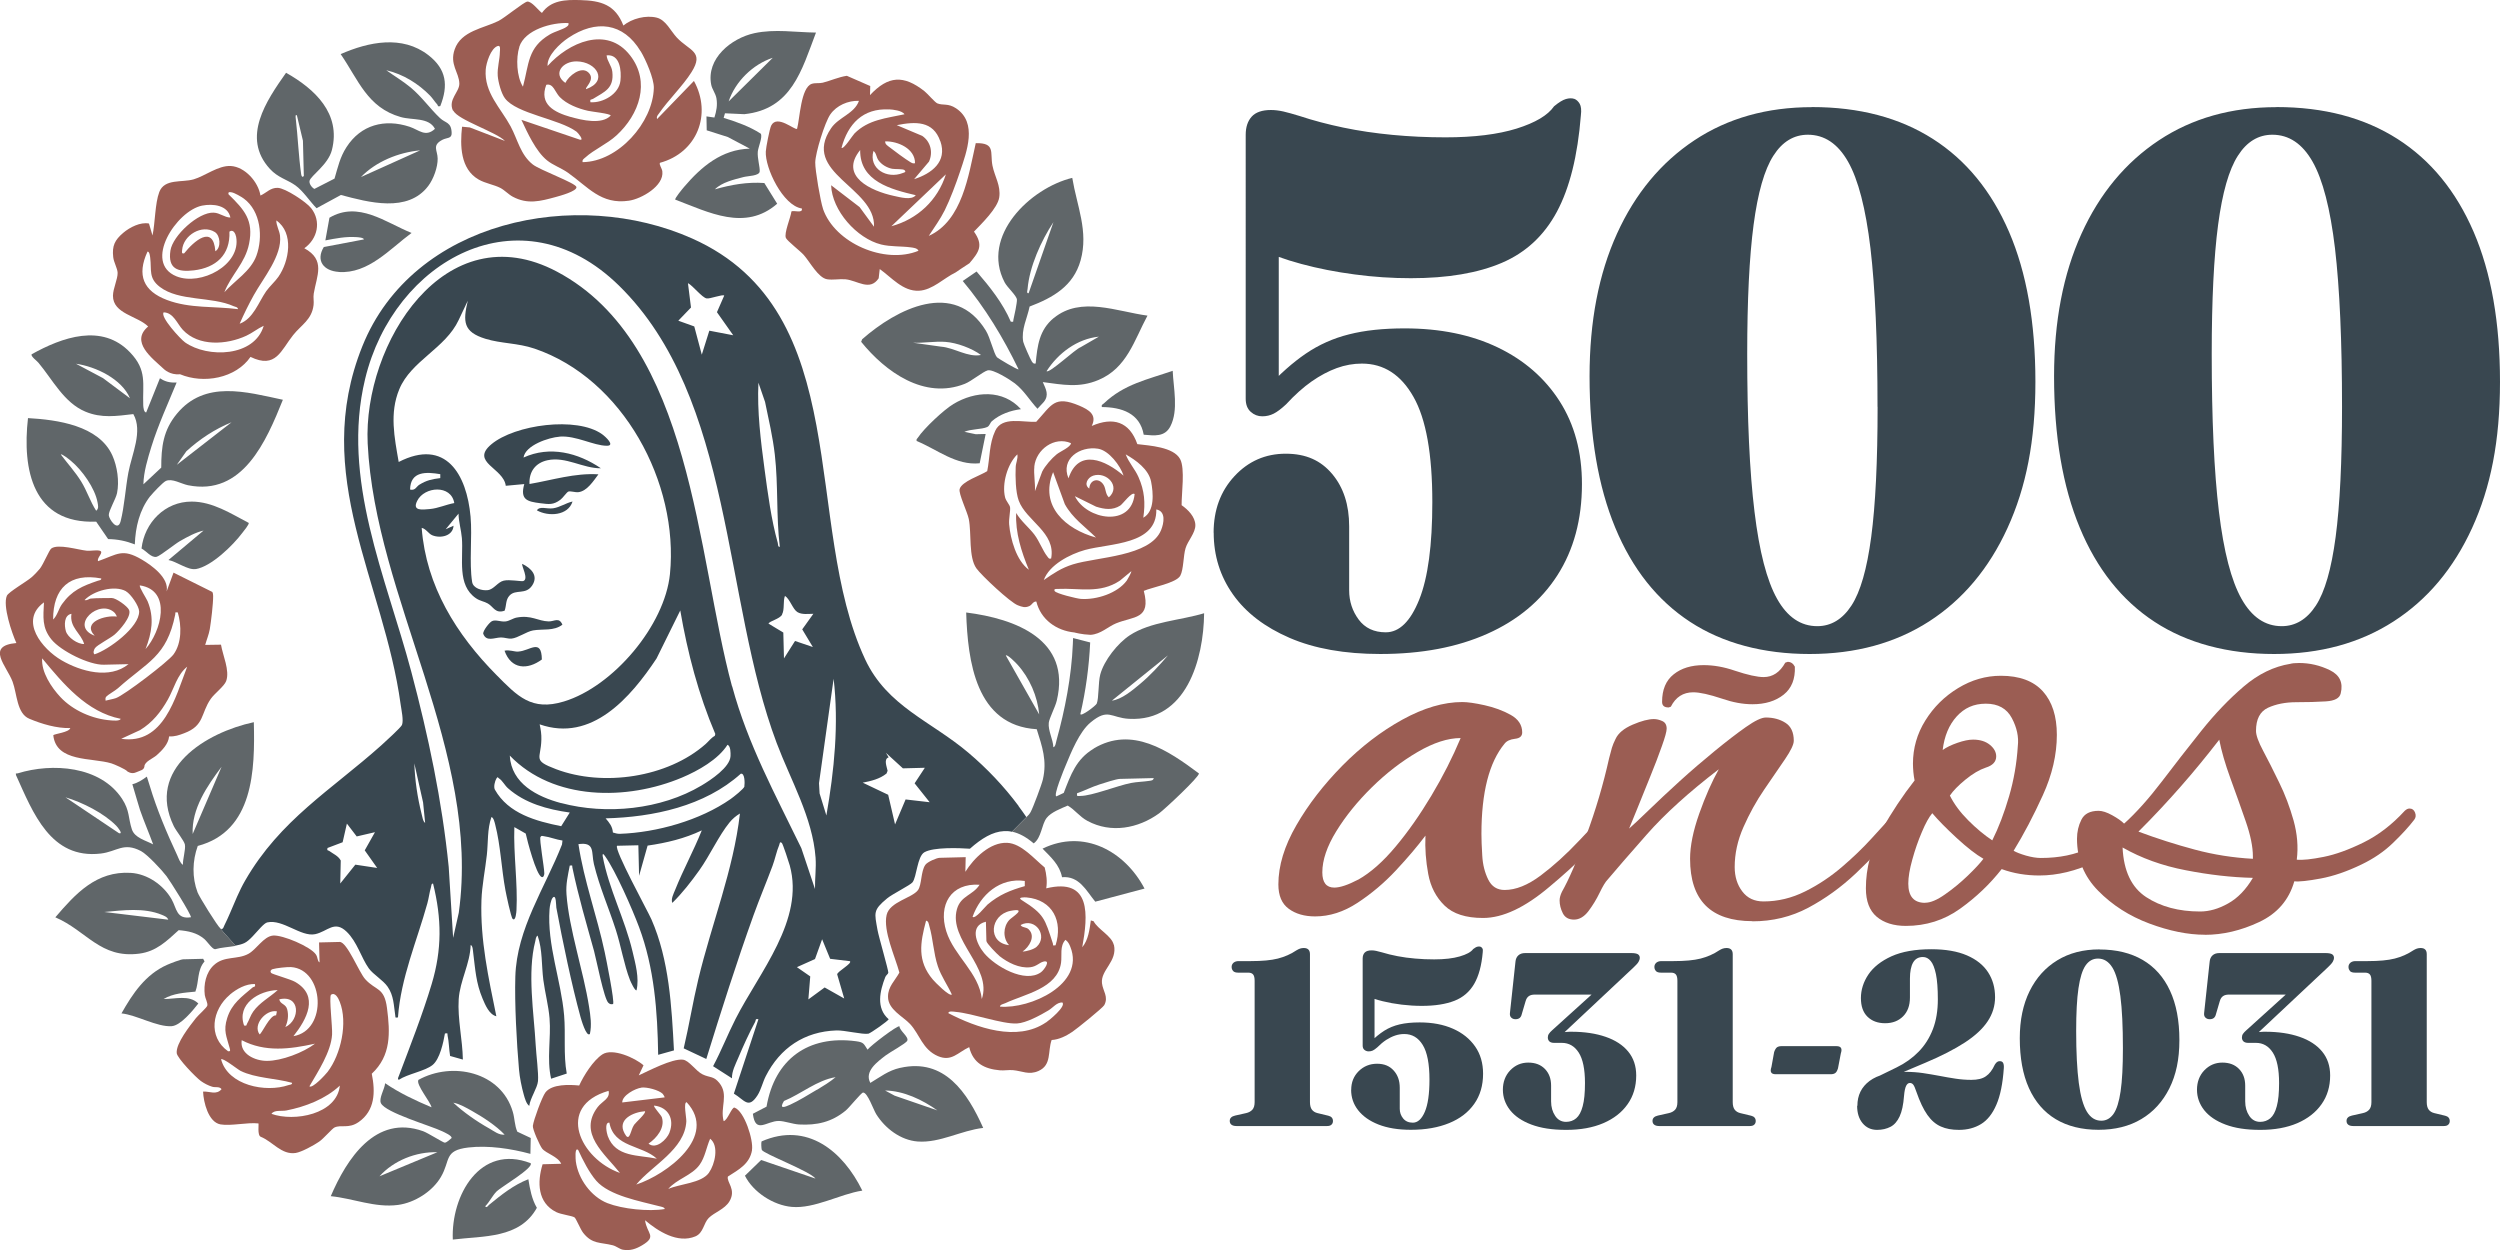 <?xml version="1.0" encoding="UTF-8"?>
<svg id="Layer_1" data-name="Layer 1" xmlns="http://www.w3.org/2000/svg" xmlns:xlink="http://www.w3.org/1999/xlink" viewBox="0 0 305.43 152.72">
  <defs>
    <style>
      .cls-1 {
        fill: none;
      }

      .cls-2 {
        fill: #394750;
      }

      .cls-3 {
        fill: #9b5d53;
      }

      .cls-4 {
        fill: #606669;
      }

      .cls-5 {
        clip-path: url(#clippath);
      }
    </style>
    <clipPath id="clippath">
      <rect class="cls-1" x="0" width="305.43" height="152.72"/>
    </clipPath>
  </defs>
  <g class="cls-5">
    <path class="cls-2" d="M148.27,65.08c0-2.77.85-5.08,2.55-6.91,1.7-1.83,3.79-2.74,6.26-2.74s4.28.82,5.67,2.47c1.39,1.65,2.08,3.78,2.08,6.4v7.82c0,1.34.39,2.53,1.16,3.57.77,1.04,1.88,1.56,3.31,1.56,1.66,0,3.02-1.33,4.09-4,1.07-2.67,1.6-6.64,1.6-11.91,0-5.85-.76-10.14-2.3-12.85-1.53-2.71-3.63-4.07-6.3-4.07-1.04,0-2.06.18-3.08.55-1.01.37-2.03.91-3.05,1.62-1.03.72-2.07,1.65-3.14,2.81-.59.55-1.1.93-1.52,1.14-.42.21-.88.32-1.39.32-.53,0-1-.18-1.41-.55-.41-.37-.61-.9-.61-1.6V16.46c0-.94.25-1.68.74-2.22.49-.53,1.27-.8,2.34-.8.48,0,.98.06,1.52.18.53.12,1.19.31,1.98.55,1.66.55,3.44,1.02,5.35,1.42,1.91.4,3.91.69,6,.89,2.09.2,4.25.3,6.47.3,3.51,0,6.41-.36,8.7-1.07,2.29-.72,3.81-1.62,4.57-2.72.59-.49,1.07-.78,1.45-.89.38-.11.72-.12,1.03-.02.25.09.47.29.65.59.18.31.23.78.15,1.42-.39,4.94-1.37,8.87-2.93,11.78-1.56,2.91-3.8,4.99-6.72,6.24-2.92,1.25-6.63,1.88-11.12,1.88-2.28,0-4.57-.15-6.87-.46-2.3-.3-4.47-.73-6.51-1.28-2.04-.55-3.8-1.19-5.29-1.92l2.53-3.2v20.94l-1.56-.55c1.66-1.8,3.28-3.24,4.87-4.32,1.59-1.08,3.34-1.87,5.27-2.35,1.92-.49,4.19-.73,6.8-.73,4.35,0,8.15.78,11.38,2.33,3.23,1.55,5.75,3.75,7.56,6.58,1.81,2.84,2.72,6.2,2.72,10.11,0,4.33-1.01,8.05-3.01,11.16s-4.86,5.49-8.55,7.13c-3.69,1.65-8.05,2.47-13.08,2.47-4.35,0-8.05-.66-11.08-1.97-3.03-1.31-5.34-3.08-6.91-5.3-1.57-2.22-2.36-4.74-2.36-7.55"/>
    <path class="cls-2" d="M229.38,49.71c0-8.05-.29-14.5-.86-19.37-.58-4.86-1.49-8.39-2.74-10.59-1.25-2.2-2.89-3.29-4.91-3.29-1.71,0-3.12.85-4.21,2.56-1.1,1.71-1.9,4.52-2.42,8.44-.52,3.92-.78,9.19-.78,15.8,0,7.96.29,14.38.89,19.25.59,4.88,1.51,8.43,2.76,10.65,1.25,2.23,2.89,3.34,4.91,3.34,1.68,0,3.08-.84,4.17-2.51,1.1-1.68,1.9-4.47,2.42-8.39.52-3.92.78-9.21.78-15.89M221.37,13.08c5.79,0,10.71,1.3,14.77,3.89,4.06,2.59,7.16,6.38,9.31,11.36,2.15,4.99,3.22,11.09,3.22,18.32s-1.14,12.9-3.41,17.86c-2.27,4.96-5.47,8.76-9.58,11.41-4.12,2.65-8.98,3.98-14.6,3.98s-10.6-1.31-14.6-3.93c-4-2.62-7.05-6.46-9.14-11.5-2.09-5.04-3.14-11.21-3.14-18.5,0-6.71,1.12-12.51,3.35-17.42,2.23-4.91,5.39-8.71,9.46-11.41,4.07-2.7,8.86-4.05,14.37-4.05"/>
    <path class="cls-2" d="M286.13,49.71c0-8.05-.29-14.5-.86-19.37-.58-4.86-1.49-8.39-2.74-10.59-1.25-2.2-2.89-3.29-4.91-3.29-1.71,0-3.12.85-4.21,2.56-1.1,1.71-1.9,4.52-2.42,8.44-.52,3.92-.78,9.19-.78,15.8,0,7.96.29,14.38.88,19.25.59,4.88,1.51,8.43,2.76,10.65,1.25,2.23,2.89,3.34,4.91,3.34,1.68,0,3.08-.84,4.17-2.51,1.1-1.68,1.9-4.47,2.42-8.39.52-3.92.78-9.21.78-15.89M278.13,13.08c5.79,0,10.71,1.3,14.77,3.89,4.06,2.59,7.16,6.38,9.31,11.36,2.15,4.99,3.22,11.09,3.22,18.32s-1.14,12.9-3.41,17.86c-2.27,4.96-5.47,8.76-9.59,11.41-4.11,2.65-8.98,3.98-14.6,3.98s-10.6-1.31-14.6-3.93c-4-2.62-7.05-6.46-9.14-11.5-2.09-5.04-3.14-11.21-3.14-18.5,0-6.71,1.12-12.51,3.35-17.42,2.23-4.91,5.39-8.71,9.46-11.41,4.07-2.7,8.86-4.05,14.37-4.05"/>
    <path class="cls-2" d="M150.67,118.64c-.13-.13-.2-.3-.2-.51s.08-.37.23-.51c.16-.13.36-.2.63-.2h1.49c1.38,0,2.48-.1,3.3-.31.82-.21,1.58-.54,2.26-1,.16-.1.31-.17.45-.22.14-.04.29-.07.45-.07.5,0,.76.25.76.75v18.08c0,.4.08.71.24.92s.39.35.68.42l1.33.32c.37.09.56.31.56.65,0,.18-.06.33-.18.44-.12.12-.3.17-.54.17h-11.08c-.27,0-.47-.06-.61-.17-.14-.11-.2-.27-.2-.46,0-.33.22-.55.66-.65l1.34-.3c.32-.07.57-.21.76-.41.19-.21.28-.52.28-.93v-14.82c0-.37-.06-.63-.19-.78-.13-.15-.32-.22-.6-.22h-1.22c-.28,0-.49-.06-.62-.2"/>
    <path class="cls-2" d="M165.08,133.15c0-.92.3-1.67.91-2.28.61-.6,1.36-.91,2.24-.91s1.53.27,2.03.82c.5.54.75,1.25.75,2.11v2.58c0,.44.14.84.42,1.18.28.34.67.51,1.18.51.59,0,1.08-.44,1.46-1.32.38-.88.57-2.19.57-3.93,0-1.93-.27-3.35-.82-4.24-.55-.9-1.3-1.34-2.26-1.34-.37,0-.74.06-1.1.18s-.73.3-1.09.53c-.37.24-.74.55-1.12.93-.21.18-.39.31-.54.38-.15.07-.32.1-.5.1-.19,0-.36-.06-.51-.18-.15-.12-.22-.3-.22-.53v-10.64c0-.31.09-.56.26-.73.18-.18.45-.26.84-.26.17,0,.35.02.54.06.19.04.43.1.71.18.59.18,1.23.34,1.92.47.68.13,1.4.23,2.15.29.75.07,1.52.1,2.32.1,1.26,0,2.3-.12,3.12-.36.82-.24,1.37-.53,1.64-.9.21-.16.38-.26.52-.29.13-.03.26-.04.37,0,.09.03.17.1.23.2.07.1.08.26.05.47-.14,1.63-.49,2.92-1.05,3.88-.56.96-1.36,1.65-2.41,2.06-1.05.41-2.38.62-3.98.62-.82,0-1.63-.05-2.46-.15-.83-.1-1.6-.24-2.33-.42s-1.36-.39-1.89-.63l.9-1.06v6.91l-.56-.18c.59-.59,1.18-1.07,1.74-1.43.57-.36,1.2-.62,1.89-.78.69-.16,1.5-.24,2.44-.24,1.56,0,2.92.26,4.07.77,1.16.51,2.06,1.24,2.71,2.17.65.93.97,2.05.97,3.33,0,1.43-.36,2.66-1.08,3.68-.72,1.03-1.74,1.81-3.06,2.35-1.32.54-2.88.82-4.68.82-1.56,0-2.88-.22-3.97-.65-1.09-.43-1.91-1.02-2.48-1.75s-.85-1.56-.85-2.49"/>
    <path class="cls-2" d="M190.68,126.56l-.32-.35c.13-.04.29-.07.48-.09.19-.02.38-.04.59-.05.21-.02.39-.02.55-.02,1.6,0,2.99.21,4.18.62,1.19.41,2.11,1.01,2.76,1.8.65.79.98,1.76.98,2.92,0,1.35-.35,2.52-1.05,3.51-.7,1-1.69,1.77-2.97,2.32-1.28.55-2.79.82-4.53.82s-3.11-.22-4.26-.65c-1.15-.43-2.01-1.02-2.6-1.76-.58-.74-.88-1.57-.88-2.5s.3-1.75.9-2.37c.6-.62,1.33-.94,2.2-.94s1.53.26,2.04.78c.5.52.75,1.19.75,2.03v1.93c0,.69.17,1.28.5,1.77.33.49.77.73,1.33.73.48,0,.9-.15,1.24-.44.34-.29.61-.78.79-1.47.19-.69.28-1.63.28-2.83,0-1.7-.26-2.94-.77-3.73s-1.2-1.18-2.05-1.18h-.95c-.25,0-.44-.06-.57-.17-.13-.12-.2-.28-.2-.49,0-.16.04-.31.13-.44.08-.13.22-.28.41-.45l5.99-5.42.11,1.07h-8.21c-.32,0-.57.06-.75.19s-.31.32-.39.6l-.48,1.63c-.04.18-.12.32-.24.43-.12.1-.29.16-.51.16s-.38-.06-.52-.19c-.14-.13-.19-.31-.17-.54l.68-6.31c.03-.32.15-.58.35-.76.21-.19.48-.28.82-.28h13.01c.35,0,.61.05.77.14.16.1.24.25.24.46,0,.13-.05.28-.15.46-.1.18-.31.41-.62.7l-8.89,8.34Z"/>
    <path class="cls-2" d="M202.32,118.64c-.13-.13-.2-.3-.2-.51s.08-.37.23-.51c.16-.13.36-.2.63-.2h1.49c1.38,0,2.48-.1,3.3-.31.82-.21,1.58-.54,2.26-1,.16-.1.31-.17.45-.22.14-.04.29-.07.45-.07.5,0,.76.25.76.75v18.08c0,.4.08.71.24.92s.39.35.68.42l1.33.32c.37.09.56.31.56.65,0,.18-.06.33-.18.44-.12.12-.3.17-.54.17h-11.08c-.27,0-.47-.06-.61-.17-.14-.11-.2-.27-.2-.46,0-.33.22-.55.66-.65l1.34-.3c.32-.07.57-.21.76-.41.19-.21.28-.52.28-.93v-14.82c0-.37-.06-.63-.19-.78-.13-.15-.32-.22-.6-.22h-1.22c-.28,0-.49-.06-.62-.2"/>
    <path class="cls-2" d="M224.37,127.81c.55,0,.73.29.53.88l-.35,1.83c-.09.29-.2.49-.34.58-.14.1-.32.14-.55.14h-6.73c-.55,0-.72-.29-.51-.88l.33-1.83c.1-.29.22-.48.35-.58.14-.09.32-.14.54-.14h6.73Z"/>
    <path class="cls-2" d="M229.68,132.19l-.59-.5,2.62-1.28c1.05-.51,1.94-1.15,2.69-1.92.75-.76,1.33-1.68,1.74-2.74.41-1.06.61-2.28.61-3.66,0-1.3-.08-2.32-.23-3.07-.16-.75-.37-1.29-.64-1.61-.27-.33-.59-.49-.95-.49-.54,0-.94.22-1.2.67-.26.45-.39,1.11-.39,1.98v2.31c0,.97-.28,1.73-.84,2.29-.56.56-1.29.84-2.19.84s-1.62-.27-2.16-.8-.8-1.29-.8-2.28.31-1.98.92-2.88c.61-.9,1.55-1.64,2.82-2.22,1.27-.57,2.89-.86,4.86-.86,1.74,0,3.19.25,4.35.75s2.02,1.19,2.59,2.07c.57.88.85,1.89.85,3.04,0,1.06-.3,2.04-.9,2.94-.6.91-1.53,1.77-2.78,2.59-1.26.82-2.87,1.65-4.84,2.48l-5.54,2.34ZM226.92,135.1c0-1.29.5-2.3,1.49-3.04,1-.74,2.46-1.11,4.39-1.11.73,0,1.44.05,2.13.15.68.1,1.36.22,2.01.34.66.13,1.31.24,1.96.34.65.1,1.3.15,1.95.15.75,0,1.35-.14,1.77-.44.43-.29.79-.76,1.09-1.42.1-.17.21-.29.32-.35.11-.07.23-.09.35-.07.16.01.28.08.35.22.07.14.1.35.08.63-.13,1.88-.43,3.37-.91,4.47-.47,1.1-1.1,1.89-1.87,2.36-.77.47-1.67.71-2.7.71-.86,0-1.59-.13-2.21-.41-.62-.27-1.17-.74-1.65-1.42s-.92-1.61-1.34-2.82c-.15-.45-.28-.75-.39-.88-.11-.14-.25-.2-.41-.2-.18,0-.33.11-.45.34-.12.23-.21.64-.26,1.23-.08,1.08-.26,1.92-.54,2.52-.28.6-.65,1.03-1.12,1.27s-1.01.37-1.63.37c-.73,0-1.32-.27-1.77-.81-.45-.54-.67-1.25-.67-2.13"/>
    <path class="cls-2" d="M259.36,128.08c0-2.66-.1-4.78-.31-6.39-.21-1.6-.53-2.77-.98-3.49-.45-.72-1.03-1.09-1.76-1.09-.61,0-1.12.28-1.51.84-.39.56-.68,1.49-.87,2.79-.19,1.29-.28,3.03-.28,5.21,0,2.62.11,4.74.32,6.35.21,1.61.54,2.78.99,3.52.45.73,1.03,1.1,1.76,1.1.6,0,1.1-.28,1.49-.83.39-.55.68-1.48.87-2.77.19-1.29.28-3.04.28-5.24M256.49,116c2.07,0,3.83.43,5.29,1.28,1.45.85,2.57,2.1,3.33,3.75.77,1.65,1.15,3.66,1.15,6.04s-.41,4.26-1.22,5.89c-.82,1.63-1.96,2.89-3.43,3.76-1.47.88-3.22,1.31-5.23,1.31s-3.79-.43-5.23-1.3c-1.43-.86-2.52-2.13-3.27-3.79-.75-1.66-1.12-3.7-1.12-6.1,0-2.21.4-4.13,1.2-5.75.8-1.62,1.93-2.88,3.39-3.77,1.46-.89,3.17-1.33,5.15-1.33"/>
    <path class="cls-2" d="M275.47,126.56l-.32-.35c.13-.04.29-.07.47-.09.19-.02.38-.04.59-.05.21-.02.39-.02.55-.02,1.6,0,2.99.21,4.18.62,1.19.41,2.11,1.01,2.76,1.8.65.79.98,1.76.98,2.92,0,1.35-.35,2.52-1.05,3.51-.7,1-1.69,1.77-2.96,2.32-1.28.55-2.79.82-4.53.82s-3.11-.22-4.25-.65c-1.15-.43-2.01-1.02-2.6-1.76-.58-.74-.88-1.57-.88-2.5s.3-1.75.9-2.37c.6-.62,1.33-.94,2.2-.94s1.53.26,2.04.78c.5.52.75,1.19.75,2.03v1.93c0,.69.17,1.28.5,1.77.33.49.77.73,1.33.73.48,0,.89-.15,1.24-.44.34-.29.61-.78.79-1.47.19-.69.28-1.63.28-2.83,0-1.7-.26-2.94-.77-3.73s-1.2-1.18-2.05-1.18h-.95c-.25,0-.44-.06-.57-.17-.13-.12-.2-.28-.2-.49,0-.16.04-.31.13-.44.09-.13.22-.28.42-.45l5.99-5.42.11,1.07h-8.21c-.32,0-.57.06-.75.19s-.31.32-.39.6l-.48,1.63c-.04.18-.12.32-.24.43-.12.1-.29.16-.51.16s-.38-.06-.52-.19c-.14-.13-.19-.31-.17-.54l.68-6.31c.03-.32.15-.58.35-.76.21-.19.48-.28.82-.28h13.01c.35,0,.61.05.77.14.16.1.24.25.24.46,0,.13-.05.28-.15.46-.1.18-.31.41-.62.7l-8.89,8.34Z"/>
    <path class="cls-2" d="M287.12,118.64c-.13-.13-.2-.3-.2-.51s.08-.37.23-.51c.16-.13.36-.2.63-.2h1.49c1.38,0,2.48-.1,3.3-.31.82-.21,1.58-.54,2.26-1,.16-.1.31-.17.45-.22.14-.04.29-.07.45-.07.5,0,.75.25.75.75v18.08c0,.4.08.71.24.92.16.21.39.35.68.42l1.33.32c.37.09.56.31.56.65,0,.18-.06.33-.18.44-.12.12-.3.17-.54.17h-11.08c-.27,0-.48-.06-.61-.17-.14-.11-.2-.27-.2-.46,0-.33.22-.55.66-.65l1.34-.3c.32-.07.58-.21.76-.41.19-.21.28-.52.28-.93v-14.82c0-.37-.06-.63-.19-.78-.13-.15-.32-.22-.6-.22h-1.22c-.28,0-.49-.06-.62-.2"/>
    <path class="cls-3" d="M165.95,107.46c1.5-.85,3.01-2.18,4.54-4.01,1.53-1.82,2.99-3.91,4.39-6.25,1.4-2.34,2.59-4.69,3.57-7.03-1.56,0-3.32.57-5.27,1.71-1.95,1.14-3.81,2.57-5.57,4.3-1.76,1.73-3.21,3.52-4.35,5.37-1.14,1.85-1.71,3.53-1.71,5.03,0,1.24.49,1.86,1.46,1.86.71,0,1.69-.33,2.93-.98M181.18,112.15c-2.09,0-3.65-.5-4.69-1.51-1.04-1.01-1.71-2.29-2-3.86-.29-1.56-.41-3.13-.34-4.69-.98,1.3-2.18,2.72-3.61,4.25-1.43,1.53-3,2.85-4.69,3.96-1.69,1.11-3.42,1.66-5.18,1.66-1.3,0-2.38-.31-3.22-.93-.85-.62-1.27-1.61-1.27-2.98,0-2.28.73-4.69,2.2-7.23,1.46-2.54,3.34-4.96,5.62-7.28,2.28-2.31,4.72-4.18,7.33-5.62,2.6-1.43,5.04-2.15,7.32-2.15.65,0,1.56.13,2.73.39,1.17.26,2.23.65,3.17,1.17.94.52,1.42,1.24,1.42,2.15,0,.46-.29.72-.88.78-.59.07-1.01.26-1.27.59-1.89,2.28-2.83,5.96-2.83,11.04,0,.65.03,1.53.1,2.64.06,1.11.31,2.08.73,2.93.42.85,1.09,1.27,2,1.27,1.37,0,2.83-.59,4.4-1.76,1.56-1.17,3.13-2.59,4.69-4.25,1.56-1.66,2.99-3.17,4.3-4.54.13-.19.26-.29.39-.29.32,0,.6.18.83.54.23.36.21.67-.05.93-1.56,1.82-3.08,3.45-4.54,4.88-1.46,1.43-2.98,2.8-4.54,4.1-3,2.54-5.7,3.81-8.11,3.81"/>
    <path class="cls-3" d="M203.84,86.43c-.52,0-.78-.23-.78-.68,0-1.5.47-2.62,1.42-3.37.94-.75,2.16-1.12,3.66-1.12,1.24,0,2.51.23,3.81.68,1.56.52,2.74.78,3.52.78,1.11,0,1.99-.59,2.64-1.76l.29-.1c.39,0,.68.2.88.59.06,1.5-.39,2.64-1.37,3.42-.98.78-2.25,1.17-3.81,1.17-1.17,0-2.41-.23-3.71-.68-1.56-.52-2.74-.78-3.52-.78-1.24,0-2.15.59-2.74,1.76l-.29.1ZM214.1,112.54c-5.08,0-7.62-2.54-7.62-7.62,0-1.56.37-3.4,1.12-5.52.75-2.12,1.55-3.92,2.39-5.42-3.65,2.8-6.58,5.45-8.79,7.96-2.21,2.51-3.81,4.35-4.79,5.52-.26.26-.59.8-.98,1.61s-.85,1.56-1.37,2.25c-.52.68-1.11,1.03-1.76,1.03s-1.11-.26-1.37-.78c-.26-.52-.39-1.04-.39-1.56,0-.33.1-.68.29-1.07.85-1.5,1.84-3.79,2.98-6.89,1.14-3.09,2.07-6.23,2.78-9.42.13-.52.24-.94.34-1.27.1-.32.24-.68.44-1.07.33-.72,1.03-1.3,2.1-1.76,1.07-.46,1.94-.68,2.59-.68.32,0,.67.08,1.02.24.36.16.54.47.54.93,0,.33-.19,1.04-.59,2.15-.39,1.11-.86,2.34-1.42,3.71-.55,1.37-1.07,2.65-1.56,3.86-.49,1.21-.83,2.04-1.02,2.49.52-.45,1.33-1.22,2.44-2.29,1.11-1.07,2.36-2.25,3.76-3.52,1.4-1.27,2.82-2.49,4.25-3.66,1.43-1.17,2.7-2.15,3.81-2.93,1.11-.78,1.92-1.17,2.44-1.17.91,0,1.71.21,2.39.64.68.42,1.03,1.16,1.03,2.2,0,.46-.36,1.2-1.07,2.25-.72,1.04-1.56,2.28-2.54,3.71-.98,1.43-1.82,2.96-2.54,4.59-.72,1.63-1.07,3.26-1.07,4.88,0,1.17.31,2.17.93,2.98.62.82,1.48,1.22,2.59,1.22,1.76,0,3.45-.41,5.08-1.22,1.63-.81,3.12-1.81,4.49-2.98,1.37-1.17,2.57-2.33,3.61-3.47,1.04-1.14,1.86-2.03,2.44-2.69.07-.06.13-.1.2-.1.13,0,.29.08.49.24.2.16.29.41.29.73s-.13.62-.39.88c-1.5,1.76-3.14,3.48-4.93,5.18-1.79,1.69-3.73,3.09-5.81,4.2-2.09,1.11-4.36,1.66-6.84,1.66"/>
    <path class="cls-3" d="M243.4,102.67c.78-1.56,1.46-3.35,2.05-5.37.59-2.02.94-4.07,1.07-6.15.13-1.11-.11-2.25-.73-3.42-.62-1.17-1.68-1.76-3.17-1.76s-2.62.52-3.57,1.56c-.94,1.04-1.51,2.41-1.71,4.1.46-.33,1.06-.62,1.81-.88.75-.26,1.38-.39,1.9-.39.85,0,1.53.21,2.05.63.52.42.78.9.78,1.42,0,.65-.43,1.11-1.27,1.37-.78.26-1.61.75-2.49,1.47-.88.72-1.51,1.37-1.9,1.95.52,1.04,1.27,2.05,2.25,3.03.98.98,1.95,1.79,2.93,2.44M235.2,110.29c.65,0,1.47-.34,2.44-1.03.98-.68,1.9-1.45,2.78-2.29.88-.85,1.51-1.53,1.9-2.05-.91-.52-2-1.37-3.27-2.54-1.27-1.17-2.26-2.18-2.98-3.03-.39.46-.82,1.22-1.27,2.3-.46,1.07-.85,2.2-1.17,3.37-.33,1.17-.49,2.15-.49,2.93,0,1.56.68,2.35,2.05,2.35M232.85,113.12c-1.5,0-2.69-.38-3.57-1.12-.88-.75-1.32-1.9-1.32-3.47,0-2.47.63-4.83,1.9-7.08,1.27-2.25,2.62-4.28,4.05-6.1-.07-.32-.11-.67-.15-1.03-.03-.36-.05-.7-.05-1.02,0-1.89.5-3.65,1.51-5.27,1.01-1.63,2.34-2.95,4-3.96,1.66-1.01,3.4-1.51,5.23-1.51,2.28,0,3.99.64,5.13,1.9,1.14,1.27,1.71,3.04,1.71,5.32,0,2.41-.57,4.87-1.71,7.37-1.14,2.51-2.33,4.77-3.57,6.79.32.19.83.39,1.51.59.68.19,1.28.29,1.81.29,2.28,0,4.25-.41,5.91-1.22,1.66-.81,3.63-2.26,5.91-4.35.32-.33.59-.49.78-.49.26,0,.39.23.39.68,0,.52-.23,1.04-.68,1.56-1.43,1.76-3.32,3.19-5.66,4.3-2.34,1.11-4.62,1.66-6.84,1.66-.78,0-1.56-.06-2.34-.19-.78-.13-1.53-.33-2.25-.59-1.43,1.82-3.12,3.44-5.08,4.84-1.95,1.4-4.17,2.1-6.64,2.1"/>
    <path class="cls-3" d="M275.24,104.92v-.29c0-1.17-.29-2.6-.88-4.3-.59-1.69-1.2-3.43-1.86-5.22-.65-1.79-1.11-3.37-1.37-4.74-1.56,2.02-3.14,3.94-4.74,5.76-1.6,1.82-3.3,3.65-5.13,5.47,2.28.85,4.57,1.58,6.89,2.2,2.31.62,4.67.99,7.08,1.12M268.79,111.36c1.11,0,2.25-.32,3.42-.98,1.17-.65,2.18-1.69,3.03-3.13-2.6-.06-5.34-.37-8.2-.93-2.87-.55-5.44-1.48-7.72-2.78.13,2.87,1.09,4.88,2.88,6.06,1.79,1.17,3.99,1.76,6.59,1.76M269.38,114.2c-2.08,0-4.35-.46-6.79-1.37-2.44-.91-4.53-2.25-6.25-4-1.73-1.76-2.59-3.87-2.59-6.35,0-.85.18-1.63.54-2.34.36-.72,1.06-1.08,2.1-1.08.45,0,1.01.18,1.66.54.65.36,1.14.7,1.46,1.03,1.5-1.37,3.03-3.08,4.59-5.13,1.56-2.05,3.17-4.12,4.83-6.2,1.66-2.08,3.39-3.89,5.18-5.42,1.79-1.53,3.7-2.46,5.71-2.78.2-.06.55-.1,1.07-.1,1.3,0,2.55.29,3.76.88,1.2.59,1.64,1.53,1.32,2.83-.13.59-.73.91-1.81.98-1.07.07-2.28.1-3.61.1s-2.49.23-3.47.68c-.98.46-1.46,1.4-1.46,2.83,0,.52.29,1.34.88,2.44.59,1.11,1.24,2.39,1.95,3.86.72,1.46,1.3,3.01,1.76,4.64.45,1.63.59,3.22.39,4.79.72.07,1.81-.05,3.27-.34s3.09-.88,4.88-1.76c1.79-.88,3.47-2.16,5.03-3.86.2-.19.39-.29.59-.29.33,0,.55.16.68.49.13.33.1.62-.1.88-.65.85-1.51,1.79-2.59,2.83-1.07,1.04-2.36,1.92-3.86,2.64-1.76.85-3.42,1.42-4.98,1.71-1.56.29-2.64.41-3.22.34-.65,2.28-2.08,3.94-4.3,4.98-2.21,1.04-4.43,1.56-6.64,1.56"/>
    <path class="cls-2" d="M110.64,97.67l-1.29,3.05-.84-3.62-3.11-1.48c1.03-.2,2.08-.45,2.91-1.12l.13-.33c-.11-.54-.5-1.44.13-1.64l-.34-.56,2.08,1.9,2.68-.07-1.25,1.9,1.84,2.31-2.94-.34ZM102.28,119.04l.86,2.95-2.39-1.35-1.99,1.46.23-2.81-1.63-1.13,2.21-.99.87-2.42.98,2.39,2.42.29c.31.28-1.54,1.25-1.56,1.61M89.43,83.84c-4.32-15.93-4.81-41.85-21.38-50.65-13.69-7.27-23.71,8.85-23.13,20.99.91,18.94,13.86,37.63,11.13,57.33l-.69,3.07-.54-8.67c-.81-8.08-2.49-16.01-4.57-23.84-3.09-11.62-8.6-23.51-5.64-35.78,3.48-14.47,18.97-23.2,31.02-11.39,14.03,13.76,12.66,38.36,19.26,55.88,1.7,4.52,4.39,9.11,4.75,14,.09,1.29-.09,2.54-.07,3.83l-1.67-4.99c-3.17-6.54-6.54-12.69-8.45-19.77M90.96,96.06c-.05.3-1.35,1.31-1.7,1.56-3.72,2.6-9.01,4.09-13.53,4.25-.29.01-.58-.08-.85-.16-.05-.73-.44-1.21-.89-1.73,5.81-.15,12.1-1.48,16.51-5.45.51-.13.5,1.2.44,1.53M68.56,98.12c-2.93-.78-6.09-2.38-6.28-5.81,5.33,5.54,14.33,5.52,21.06,2.68,1.96-.83,4.4-2.2,5.54-4,.4.15.38,1.02.37,1.38-.06,1.37-2.42,2.93-3.55,3.6-4.93,2.94-11.62,3.61-17.14,2.14M68.57,100.94c-3.08-.62-6.46-1.53-8.11-4.47-.18-.33,0-1.05.19-1.36.17-.28.17-.1.33,0,.39.24.69.85,1.08,1.19,2.08,1.85,4.84,2.59,7.55,2.97l-1.04,1.66ZM65.92,88.49c6.38,2.25,11.14-3.3,14.29-8.04l2.9-5.87c.89,5.17,2.22,10.26,4.28,15.09l-.06.23c-.46.25-.75.67-1.12,1-4.64,4.1-12.53,5.25-18.28,3.07-2.92-1.11-1.84-1.21-1.79-3.61.02-.66-.07-1.24-.21-1.87M50.1,59.81c.04-2.26,1.96-2.17,3.69-1.88v.48c-1.02.13-1.67.26-2.56.81-.36.22-.49.75-1.13.59M50.97,61.19c.87-1.76,4.15-2.02,4.53.27-1,.18-1.97.64-2.98.73-.93.08-2.19.27-1.55-1M51.52,64.49c.54.12.83.71,1.28.9,1.02.43,2.54.09,2.61-1.16l-.96.43,1.57-1.91c.01.98.33,2.02.41,2.99.2,2.5-.63,5.74,1.72,7.35.51.35,1.01.38,1.45.64.71.41.9,1.27,2.05.88.24-.64.1-1.34.62-1.87.75-.78,1.96-.04,2.74-1.2.81-1.21-.12-2.12-1.2-2.65-.15.2.84,1.87.11,2.1-.23.07-1.68-.22-2.38-.05-.74.17-1.21,1.08-1.96,1.16-.7.08-1.78-.22-1.9-1.01-.37-2.34.03-5.49-.19-7.97-.46-5.16-3.03-9.63-8.78-6.68-.52-3-1.14-5.96.07-8.88,1.44-3.49,5.64-4.99,7.26-8.47l1.11-2.35c-.6,2.55-.57,3.81,2.16,4.65,1.96.6,3.92.5,5.99,1.2,10.82,3.67,17.66,16.41,16.55,27.54-.63,6.28-6.93,13.74-12.95,15.57-3.97,1.21-5.68-.65-8.25-3.24-4.88-4.93-8.59-10.85-9.13-17.96M51.5,99.41c-.5-2-.81-4.08-.88-6.15l1.07,4.78.25,2.49c-.27-.14-.36-.83-.44-1.12M84.06,34.6c.59.3,1.7,1.75,2.27,1.86.38.08,1.94-.53,2.15-.35l-.89,2.03,1.99,2.82-2.92-.56-.92,2.93-.92-3.45-1.95-.7,1.55-1.61-.37-2.96ZM92.65,46.73l.82,2.38c.44,2.12.94,4.26,1.19,6.42.43,3.74.16,7.54.61,11.27-.25.05-.2-.3-.25-.48-.79-2.8-1.22-6.07-1.61-8.97-.47-3.51-.92-7.09-.75-10.62M95.54,75.07c.34-.62.1-1.6.36-2.27.61.39.95,1.63,1.52,1.98.55.34,1.33.21,1.95.21l-1.36,1.9,1.3,2.16-2.18-.74-1.35,2.13-.08-3.16-1.81-1.09c.14-.33,1.36-.55,1.67-1.11M101.84,82.88c.66,5.58.08,11.24-.88,16.75l-.83-2.7-.07-1.25,1.79-12.79ZM43.41,105.64l-1.84,2.3.06-2.81c-.31-.58-.94-.82-1.41-1.17-.14-.1-.3.01-.21-.36l1.85-.7.52-2.28,1.2,1.57,2.23-.52-1.25,2.22,1.52,2.15-2.65-.4ZM124.44,98.46c-1.78-2.39-3.86-4.58-6.13-6.5-4.55-3.86-9.92-5.65-12.61-11.4-7.76-16.58-1.07-42.47-21.13-51.42-14.13-6.31-34.12-2.23-40.3,13.16-6.34,15.79,2.62,28.68,4.68,43.78.09.66.38,1.93.16,2.49-.12.3-2.13,2.13-2.54,2.5-6.08,5.43-12.35,9.09-16.62,16.51-.74,1.28-1.27,2.64-1.85,3.98-.22.51-.45,1.02-.7,1.52-.09.18-.12.46-.4.41-.01,0-.03-.02-.05-.04.11.15.21.28.3.38.21.25,1.12,1.26,1.52,1.7.38-.07.74-.16,1.06-.3.32-.14.68-.46,1.03-.83.69-.72,1.37-1.61,1.8-1.71,1.9-.42,4.11,1.8,5.84,1.44,1.54-.33,2.35-1.74,3.85-.3,1.29,1.24,1.78,3.18,2.71,4.48.54.75,1.74,1.43,2.3,2.24.76,1.1.74,2.28.93,3.52.05.29-.06.27.33.23.35-4.84,2.31-9.32,3.59-13.93.18-.64.25-1.32.44-1.96.05-.17.03-.49.26-.46,1.06,4.29,1.1,8.04-.17,12.27-1.1,3.68-2.65,7.62-4.01,11.23-.05.14-.21.4,0,.47,1.06-.71,3.17-1.05,4.11-1.8.9-.72,1.33-2.77,1.52-3.86.43-.05.27-.02.32.24.18.83.17,1.68.31,2.51l1.56.44c-.04-2.44-.66-4.94-.51-7.37.15-2.27,1.4-4.35,1.46-6.62.26.03.28.71.31.93.26,2.04.33,3.67,1.15,5.62.32.75.8,1.94,1.68,2.15-.96-4.72-1.98-9.3-1.82-14.17.06-1.8.46-3.74.66-5.55.17-1.54.04-3.13.56-4.62.27.06.4.69.46.92.66,2.55.76,5.41,1.25,8.02.09.49.68,3.32.88,3.5.38.36.46-.9.47-1.06.17-3.27-.38-6.85-.26-10.15l1.39.79c.18.85,1.26,4.99,1.93,5.3.26.12.34-.29.34-.44,0-.71-.63-4.16-.47-4.44.12-.21.24-.12.41-.1.72.09,1.54.43,2.28.53l-.06.49c-2.08,5.31-5.53,10.27-5.7,16.13-.1,3.27.16,8.09.45,11.37.08.94.32,2.14.58,3.05.12.42.3,1.12.67,1.38.11-.94.99-2.17,1.07-3.03.08-.98-.22-3.22-.28-4.38-.22-3.99-1.05-8.84-.05-12.72.06-.25.05-.51.28-.68.61,1.73.47,3.62.7,5.42.2,1.52.64,3.19.76,4.69.2,2.44-.36,4.96.19,7.38l1.91-.63c-.42-2.33-.12-4.76-.32-7.12-.37-4.29-2.1-8.61-1.78-12.95.02-.35.17-1.14.37-1.39.47-.58.42,1.01.46,1.19.76,4.07,1.87,9.42,2.96,13.38.05.17.7,2.5,1.14,2.05.24-1.09.07-2.22-.1-3.31-.68-4.37-2.46-9.52-2.76-13.76-.09-1.26.17-2.28.4-3.5.42-.04.27-.02.32.24.75,3.59,1.68,6.71,2.65,10.21.29,1.07,1.22,5.86,1.75,6.32.21.18.29.19.57.15.22-.23-.85-5.56-1.02-6.34-.94-4.43-2.54-8.72-3.21-13.2,2.07-.29,1.55,1.02,1.89,2.43.69,2.84,1.79,5.29,2.67,8.02.64,1.98,1.01,4.28,1.74,6.16.08.2.62,1.38.8,1.24.35-1.52-.14-3.23-.49-4.73-.94-3.99-2.9-7.62-3.65-11.66-.04-.48.18-.14.3.02,1.28,1.79,3.33,6.47,4.14,8.64,1.87,5,2.26,10.31,2.34,15.62l1.93-.54c-.28-5.35-.58-11.05-2.75-16-.47-1.07-4.6-8.57-4.2-9l2.6-.06.09,3.73,1.04-3.69c2.3-.33,4.53-.86,6.62-1.86-.98,2.46-2.28,4.82-3.26,7.28-.18.45-.54,1.12-.34,1.58,1.23-1.21,2.3-2.59,3.3-3.99,1.27-1.78,2.4-4.27,3.69-5.84.36-.44.78-.8,1.27-1.09-.8,6.96-3.47,13.49-5.09,20.27-.67,2.79-1.12,5.63-1.78,8.42l2.76,1.3c1.82-5.88,3.69-11.77,5.77-17.56.73-2.03,1.57-4.01,2.32-6.03.3-.79.5-1.81.82-2.55.06-.15.05-.5.33-.24.11.1.87,2.39.96,2.74,1.83,6.65-3.72,13.04-6.62,18.74-.97,1.9-1.74,3.9-2.75,5.78l2.31,1.48c-.04-.83.44-1.73.77-2.51.57-1.36,1.36-3.1,2.06-4.38.12-.21-.04-.41.4-.33l-3,9.09c1.3.78,1.77,1.93,2.88.22.44-.68.64-1.62,1.02-2.36,1.75-3.44,4.71-5.45,8.64-5.58.99-.03,3.16.52,3.89.4.27-.05,2.49-1.61,2.48-1.77-1.57-1.36-1.07-3.45-.41-5.15.08-.21.35-.38.37-.53.03-.28-1.17-4.38-1.32-5.22-.37-2.12-.58-2.41,1.17-3.86.65-.54,2.82-1.61,3.1-1.96.52-.65.58-3.18,1.46-3.68,1.13-.64,4.23-.52,5.56-.43,1.43-1.27,2.77-2.08,4.16-2.15.32-.02.64,0,.97.08l1.77-1.79c-.31-.46-.64-.91-.97-1.36"/>
    <path class="cls-3" d="M132.06,73.17c-.47-.03-3.04-.65-3.21-.96-.17-.31.26-.25.4-.26,2.61-.13,5.13.63,7.58-1.02l1.38-1.14c.07.08-.45,1-.55,1.14-1.14,1.56-3.71,2.37-5.6,2.24M127.52,70.87c.67-1.87,3.21-3.17,5.04-3.68,3.04-.84,8.8-.58,8.71-4.95,1.2.22.93,1.68.58,2.53-1.32,3.24-7.86,3.27-10.77,4.18-1.41.44-2.36,1.09-3.56,1.92M126.38,65.32c-.67-.88-1.65-1.65-2.23-2.65-.12,2.39.64,4.76,1.55,6.94-1.53-1.12-2.25-3.73-2.41-5.55-.06-.7.18-1.66.11-2.1-.05-.31-.49-.73-.61-1.21-.4-1.64.28-4.05,1.5-5.24.1.52-.18,1.03-.2,1.55-.05,1.15-.02,3.04.37,4.1.91,2.48,4.57,3.9,3.96,7.08-.29.07-.32-.08-.47-.26-.54-.67-.95-1.84-1.58-2.67M126.36,57.01c.21-2.1,2.47-3.74,4.48-2.87,0,.47-1.32,1.02-1.74,1.36-.6.48-1.43,1.43-1.77,2.11l-.89,2.4c.06-.96-.17-2.07-.07-3M134.15,54.82c1.32.21,2.73,2.07,3.12,3.29-2.19-1.88-5.5-3.39-6.73.33-1-2.38,1.4-3.97,3.61-3.62M133.53,58.12c1.67-.56,3.44,1.33,1.94,2.64-.43-.39-.35-1.03-.63-1.5-.58-.97-1.71-.67-1.76.43-.71-.47-.19-1.35.44-1.56M133.89,65.67c-3.67-1.01-6.94-3.83-5.23-7.99l1.43,3.91c.94,1.72,2.46,2.74,3.81,4.08M131.32,60.62l2.59,1.28c1.02.32,2,.47,2.95-.13.32-.2,1.41-1.74,1.76-1.41-.4,4.12-5.89,3.15-7.3.26M140.63,58.83c.27,1.39.47,3.64-.95,4.42.26-1.82.16-3.28-.59-4.97-.43-.98-1.19-1.77-1.56-2.77,1.25.71,2.8,1.82,3.1,3.32M136.34,76.16c2.16-.89,4.32-.46,3.4-3.97.95-.43,3.99-.96,4.46-1.86.41-.77.36-2.42.64-3.35.27-.91,1.22-1.87,1.2-2.84-.03-1.01-.9-1.88-1.68-2.42-.02-1.36.44-4.48-.18-5.63-.8-1.49-3.76-1.65-5.23-1.83-.96-2.75-2.95-3.36-5.57-2.22.68-1.38-.36-1.98-1.52-2.48-3.06-1.29-3.36-.09-5.26,1.97-1.62.1-4.17-.71-5.01,1.1-.76,1.62-.64,3.26-.98,4.93-.8.53-3.1,1.24-3.37,2.19-.15.56.94,2.78,1.12,3.67.35,1.77-.05,4.64.93,6.02.61.86,4.14,4.17,5.06,4.51.52.2.89.34,1.42.09.32-.15.45-.58.84-.55.54,2.2,2.45,3.56,4.65,3.78,0,0,.88.25,1.98.29,1.26-.09,2.11-.99,3.1-1.4"/>
    <path class="cls-4" d="M140.4,95.4c-.7.11-1.52.12-2.23.26-1.68.33-4.76,1.58-6.17,1.58-.33,0-.47.12-.42-.32.93-.33,1.82-.79,2.77-1.09.52-.17,2.03-.66,2.46-.67l4.14-.1c-.05.31-.31.3-.55.34M122.88,80.08c.18-.18,1.25.92,1.41,1.1,1.49,1.63,2.47,3.9,2.67,6.1l-4.08-7.2ZM142.69,80.07c-1.05,1.23-2.16,2.45-3.41,3.49-.93.78-2.23,1.88-3.44,2.04l6.85-5.53ZM133.61,91.47c-2.14,1.28-2.79,3.18-3.65,5.4l-.89.42c-.44-.02.97-3.41,1.1-3.71.69-1.67,1.7-4.19,3.07-5.32,2.16-1.79,2.47-.56,4.69-.44,7.01.38,9.12-7.27,9.18-12.9-2.85.87-6.55,1.03-9.08,2.69-1.48.97-3.16,3.09-3.61,4.8-.26.98-.16,2.89-.43,3.55-.1.25-1.96,1.66-2,1.27.67-2.87,1.06-5.79,1.2-8.74l-2.09-.54c0,.29-.02.46-.03.75-.16,3.91-.96,8.04-2,11.77-.06.22-.12.78-.38.82-.03-.95-.66-2.03-.56-2.98.06-.56.79-1.92.98-2.72,1.78-7.45-5.04-10-11.07-10.76.19,5.93,1.17,13.82,8.62,14.26.67,2.15,1.28,3.83.75,6.14-.14.62-1.2,3.44-1.49,3.97-.14.25-.3.43-.51.62l-1.77,1.79c.84.17,1.71.63,2.65,1.43.96-.7.95-2.29,1.58-3.11.54-.7,1.77-1.16,2.58-1.51.92.55,1.43,1.35,2.42,1.88,2.87,1.54,6.18.92,8.74-.93.65-.47,4.97-4.5,4.86-4.88-3.74-2.79-8.18-5.84-12.85-3.04"/>
    <path class="cls-3" d="M108.9,27.64l6.66-6.34c-1,3.17-3.46,5.47-6.66,6.34M100.55,25.51c-.31-.91-.97-4.73-.95-5.67.02-1.17,1.17-4.9,1.84-5.86.76-1.1,2.18-1.71,3.5-1.66-.55,1.57-2.48,1.99-3.4,3.34-3.73,5.48,5.44,7.21,5.24,12.04l-1.76-2.4-3.48-2.67c.1,3.08,3.13,6.5,6.11,7.24,1.18.29,2.44.19,3.62.35.3.04.82.09.94.42-4.11,1.69-10.23-.93-11.67-5.14M108.62,13.36c.53.03,1.57.15,1.89.6-2.23.49-4.42.64-6.12,2.35-.24.24-1.32,1.98-1.58,1.75.78-2.92,2.62-4.86,5.81-4.69M111.89,23.84c-.52.68-1.97.24-2.7.09-2.76-.6-6.71-2.39-4.1-5.6-.06,3.83,3.78,4.81,6.8,5.52M108.15,17.27c1.56-.03,3.66.9,3.64,2.67-.26.06-.37-.02-.58-.14-.64-.39-1.93-1.34-2.54-1.82-.23-.18-.56-.36-.52-.7M109,20.62c.32.07,1.33-.01,1.51.17.25.25-.05.28-.22.35-1.92.77-4.19-.52-3.58-2.69.34.2.35.75.6,1.11.38.55,1.04.93,1.68,1.06M114.89,17.26c.86,2.5-1.07,3.94-3.21,4.63l1.82-2.15c.51-1.14.2-2.43-.83-3.14l-3.11-1.31c2.27-.45,4.46-.56,5.32,1.98M118.99,28.3c.92-.96,2.9-2.87,3.09-4.19.21-1.44-.56-2.53-.83-3.88-.31-1.6.4-2.79-2.04-2.74-.89,3.94-1.64,9.48-5.74,11.33.67-1.03,1.4-2.03,1.95-3.13.67-1.35,1.39-3.28,1.87-4.72.82-2.46,2.16-5.97-.49-7.74-.98-.65-1.6-.32-2.28-.6-.3-.12-1.19-1.19-1.59-1.5-2.54-1.99-4.41-1.89-6.64.49l.03-1.11-2.86-1.25c-1,.15-1.96.59-2.93.84-.44.11-.9,0-1.35.14-1.35.45-1.46,4.26-1.8,5.5-.28.2-2.45-1.8-3.16-.4-.19.38-.64,2.68-.66,3.17-.11,2.01,2.1,6.62,4.4,6.96.17.66-1.05.17-1.27.37-.08.71-.94,2.69-.67,3.24.19.38,1.74,1.58,2.17,2.06.76.85,1.77,2.81,2.87,2.98.71.11,1.49-.06,2.22,0,1.46.13,2.98,1.51,4.07-.12l.13-1.13c1.44,1.02,2.83,2.74,4.78,2.65,1.65-.07,3.06-1.55,4.48-2.23,0,0,1.32-.9,1.7-1.13,1.18-1.39,1.74-2.19.55-3.87"/>
    <path class="cls-4" d="M132.02,42.42c-.67.24-3.79,3.21-4.16,2.93,1.41-2.2,3.73-3.95,6.39-4.22l-2.23,1.29ZM114.95,42.35l-3.42-.48c1.28.06,2.72-.2,3.98-.1,1.39.1,3.22.78,4.34,1.6-1.62.32-3.24-.89-4.9-1.02M125.54,35.31c.23-2.74,1.66-5.9,3.16-8.17l-3.03,8.68c-.3.04-.14-.34-.13-.52M128.75,38.84c-1.79,1.47-2.01,3.39-2.22,5.57-.27.06-.33-.06-.47-.25-.17-.24-.99-2.11-1.05-2.4-.27-1.5.49-2.88.78-4.31,2.87-1.09,5.35-2.5,6.23-5.64.99-3.55-.45-6.63-1.02-10.08-5.14,1.25-11.22,7.11-8.26,12.77.33.63,1.46,1.61,1.5,2.1.03.34-.32,2.03-.43,2.46-.06.24.1.28-.32.24-.96-2.25-2.56-4.26-4.18-6.13l-1.69,1.16c2.74,3.26,4.97,6.96,6.82,10.79-.09.12-2.54-1.36-2.64-1.47-.39-.46-.81-2.37-1.35-3.25-3.84-6.29-10.89-2.67-15.12,1.05l-.12.31c2.97,3.67,7.72,7.1,12.67,5.13.81-.32,2.22-1.49,2.78-1.64.65-.18,2.75,1.14,3.33,1.59,1.14.89,1.79,2.06,2.76,3.1l.78-.84c.67-.84.25-1.56-.13-2.42,2.45.32,4.44.74,6.81-.26,3.47-1.46,4.35-4.82,5.98-7.86-3.71-.49-8.15-2.41-11.44.29"/>
    <path class="cls-3" d="M14.81,90.26l2.3-1.06c1.52-.93,2.53-2.2,3.4-3.74.75-1.33,1.13-3.03,2.36-4.01-1.45,3.76-2.86,9.57-8.06,8.81M13.54,88.01c-2.25-.16-4.63-1.21-6.16-2.85-1.11-1.19-2.35-3.05-2.23-4.73,2.57,3.1,5.44,6.57,9.6,7.39-.1.3-.96.21-1.21.19M5.37,73.6c-.08,1.78-.27,3.06.92,4.53,1.15,1.41,4.61,3.13,6.41,3.08l3-.07c-2.3,1.88-5.83.9-8.18-.47-2.37-1.38-5.21-4.84-2.16-7.07M10.29,78.68c-.8.04-2.01-.8-2.24-1.56-.21-.73-.24-1.97.68-2.13-.26,1.69,1.19,2.37,1.55,3.7M12.37,70.67c.04.23-.28.23-.44.29-1.85.63-3.15,1.17-4.35,2.84-.43.6-.57,1.4-1.09,1.89-.01-3.84,2.04-5.74,5.88-5.02M11.57,77.67c-3.2-1.2.63-4.67,2.47-2.77.06.07.25.41.23.43-1.36-.2-4.31.66-2.7,2.34M15.39,72.24c.59.33,1.59,1.79,1.61,2.45.04,1.93-3.73,4.7-5.45,5.25-.22-.16-.08-.56.05-.75.26-.39,1.88-1.21,2.41-1.67.6-.52,2.1-2.2,1.76-3-.22-.49-1.63-1.47-2.11-1.46-.84.02-1.77-.01-2.6.07-.15.01-.45.28-.73.18,1.07-1.13,3.65-1.86,5.06-1.08M17.1,71.52c3.97.61,2.57,5.67.68,7.78.77-1.98,1.09-3.83.25-5.85-.13-.32-1.08-1.77-.94-1.93M21.41,75.07c.05-.25-.11-.28.31-.25.47,1.6.5,3.73-.52,5.13-.66.9-6,4.97-7.04,5.34-.4.14-.85.19-1.26.31-.01-.22-.06-.32.09-.5.18-.21,1.07-.71,1.41-1.01,3.63-3.26,5.96-3.82,7.01-9.02M16.62,94.36c.56-.25.93-.26,1.02-.69-.01-.62,1.05-1,1.51-1.41.66-.59,1.42-1.36,1.51-2.29.7.03,1.21-.15,1.84-.39,2.5-.93,2.01-2.42,3.25-4.2.46-.66,1.64-1.53,1.88-2.17.47-1.29-.42-3.14-.63-4.45l-1.93.03c.18-.65.44-1.25.56-1.92.16-.96.42-3.11.41-4.05,0-.18-.02-.34-.1-.5l-4.74-2.36-.84,2.29c.31-1.63-1.78-3.15-3.04-3.89-2.4-1.4-2.93-.65-5.34.2-.19-.43.8-1.12.19-1.28-.43-.11-1.07.05-1.58,0-1.07-.11-3.5-.87-4.32-.27-.26.18-.94,1.88-1.4,2.47-.26.32-.72.8-1.04,1.07-.58.5-2.79,1.78-2.99,2.23-.53,1.22.6,4.54,1.16,5.78-3.81.34-1.16,2.83-.46,4.73.55,1.48.5,3.88,2.04,4.52,1.51.64,3.37,1.19,5.01,1.14-.16.54-1.95.69-2.08.88.36,3.31,4.7,2.71,7.09,3.43.37.11,1.74.72,1.94.96,0,0,0,0,0,.01,0,0,.5.39,1.05.14"/>
    <path class="cls-4" d="M27.07,93.68l-3.53,8.21c-.15-3.07,1.77-5.87,3.53-8.21M12.74,111.42c2.27-.21,4.86-.56,7.04.35.31.13.65.25.78.59l-7.82-.94ZM14.53,101.79l-6.53-4.38c2.06.61,4.69,1.93,6.2,3.47.13.13.93,1.08.33.91M26.96,113.47c-.42-.35-2.64-3.95-2.82-4.44-.69-1.82-.64-3.86.02-5.68,6.82-1.8,7-9.28,6.85-15.12-5.86,1.26-13.17,5.71-9.78,12.7.3.61,1.27,1.79,1.36,2.25.11.61-.28,1.8-.24,2.48-.35-.22-.53-.8-.7-1.17-1.27-2.71-2.49-5.6-3.35-8.47-.08-.26-.23-.7-.36-1.14-.52.39-1.17.8-1.77.93.36,1.17.76,2.64.93,3.13.49,1.42,1.1,2.81,1.61,4.22-.89-.48-2.25-.78-2.6-1.84-.46-1.4-.25-2.28-1.2-3.73-2.65-4.03-8.54-4.41-12.74-3.11-.19.06-.29-.1-.21.23,2.07,4.58,4.22,10.29,10.35,9.57,2.01-.24,2.77-1.43,4.92-.3.77.41,2.55,2.32,3.11,3.06.44.58,2.98,4.61,2.99,5.02-1.79.29-1.73-1.07-2.36-2.18-.99-1.75-2.96-3.12-5-3.24-4.19-.25-6.73,2.53-9.21,5.43,3.85,1.66,5.49,5.05,10.24,4.44,2.1-.27,3.35-1.53,4.83-2.87,1.17.1,2.19.3,3.11,1.06.39.33.97,1.25,1.33,1.27.75-.22,1.68-.26,2.53-.41-.4-.44-1.31-1.45-1.52-1.7-.09-.11-.19-.24-.3-.38"/>
    <path class="cls-4" d="M11.75,62.4c-.73-1.13-1.12-2.42-1.83-3.57-.72-1.17-1.67-2.2-2.49-3.3.13-.13,1.07.63,1.24.78,1.35,1.11,2.94,3.33,3.25,5.08.06.37.18.74-.18,1.02M12.59,46.2l-3.31-1.76c2.44.35,5.6,1.86,6.6,4.22l-3.29-2.46ZM22.77,55.13c1.62-1.48,3.48-2.71,5.52-3.54l-6.69,5.2,1.17-1.66ZM18.37,60.61c.3-.38,1.51-1.67,1.89-1.85.77-.35,1.87.35,2.7.52,6.7,1.36,9.57-5.39,11.6-10.44-4.5-.96-9.53-2.43-12.95,1.71-1.67,2.02-1.91,4.03-1.91,6.58l-2.18,2.04c.02-1.48.53-3.15.98-4.61.83-2.67,2.02-5.24,3.08-7.83-.34.02-.75.01-1.15-.1-.38-.11-.67-.27-.89-.42l-1.68,4.18c-.3-.01-.35-.66-.36-.88-.1-2.63.51-4.25-1.61-6.46-3.43-3.6-8.31-1.84-12.02.23-.16.23.66.83.83,1.04,1.73,2.07,3.12,4.88,5.73,5.97,1.97.83,3.8.54,5.86.3,1.19,2.09-.19,4.9-.61,7.16-.35,1.88-.48,4.11-.94,5.92-.35,1.38-1.43-.26-1.45-.73-.02-.54.86-1.97,1.01-2.7.29-1.43.03-3.25-.57-4.59-1.65-3.68-6.75-4.37-10.31-4.57-.72,6.31.58,12.95,8.33,12.65l1.46,2.13c1.17.02,2.18.23,3.26.65.08-2.11.57-4.21,1.88-5.89"/>
    <path class="cls-3" d="M20,38.16c1.2.04,1.64,1.39,2.33,2.13,1.93,2.08,5.36,1.84,7.76.73.76-.35,1.38-.88,2.13-1.22-1.12,3.82-6.85,3.97-9.61,2.03-.56-.4-3.09-3.14-2.61-3.67M18.03,30.74c.24-.02.3.58.32.74.19,1.52-.23,2.5,1.19,3.58,2.34,1.78,6.31,1.13,9.01,2.35.19.09.48.08.53.36-2.92-.38-5.87-.06-8.68-1.12-2.89-1.09-3.71-3.03-2.38-5.91M26.31,30.69c-.25-3.33-2.64-1.21-3.81.26-.34.08-.27-.16-.25-.4.14-1.84,2.44-3.18,4-2.2.67.42.79,1.9.07,2.34M24.7,25.12c1.31-.26,3.14-.06,3.45,1.46-.75-.02-1.27-.57-2.05-.6-1.85-.09-5.01,2.8-5.28,4.64-.33,2.24.91,2.64,2.86,2.41,2.7-.32,4.47-1.89,4.35-4.73.46-.34.74.23.82.63.63,3.45-4.33,6.03-7.29,4.83-4.13-1.67,0-8.01,3.13-8.64M28.31,23.5c.33.05,1.2.55,1.49.77,2.06,1.53,2.36,4.71,1.52,6.99-.7,1.88-2.61,3-3.91,4.44.85-2.16,2.54-3.54,3.02-5.92.58-2.88-.57-4.14-2.51-6.04-.08-.33.15-.28.39-.24M34.21,28.79c-.08-.65-.46-1.23-.45-1.86,2.19,1.53,1.57,5,.25,6.89-.39.56-1.08,1.18-1.49,1.76-.93,1.34-1.58,3.37-3.24,3.97.52-1.19,1.1-2.37,1.73-3.5,1.15-2.07,3.48-4.83,3.2-7.26M30.6,43.6c3.11,1.52,3.73-.81,5.22-2.67,1.01-1.26,2.27-1.86,2.49-3.66.06-.46-.06-.93.02-1.4.37-2.21,1.48-4.11-1.15-5.54,1.61-1.14,2.1-3.27.84-4.89-.59-.76-3.16-2.46-4.09-2.49-.9-.03-1.38.62-2.11.94-.26-1.66-1.89-3.51-3.63-3.61-1.53-.08-3.15,1.23-4.53,1.63-1.44.42-3.56-.12-4.2,1.55-.53,1.39-.5,3.79-.83,5.31l-.43-1.46c-1.03-.21-2.34.45-3.15,1.14-1.03.88-1.37,1.58-1.22,2.95.07.66.52,1.38.54,1.93.02.76-.56,1.91-.57,2.8-.01,2.22,3.03,2.47,4.3,3.76-2.23,1.87.49,3.87,1.9,5.18,0,0,.77.79,1.99.65,2.87,1.21,6.82.51,8.63-2.14"/>
    <path class="cls-3" d="M63.44,5.73c.67-2.11,4.02-3.02,6.01-2.91.06.27-.07.33-.25.47-.41.3-1.42.56-2.03.92-2.73,1.61-2.53,3.61-3.28,6.38-.78-1.22-.87-3.51-.44-4.86M78.28,6.27c.61,1.01,1.63,3.35,1.6,4.47-.1,4.24-4.37,9.03-8.7,9.07-.07-.3.14-.4.32-.56,1.07-.98,2.68-1.66,3.82-2.71,2.77-2.54,4.19-6.51,1.67-9.76-2.85-3.69-7.53-1.58-10.09,1.28-.09-1.26,1.52-2.76,2.54-3.44,3.35-2.24,6.7-1.89,8.83,1.65M71.61,10.88c-.2-.17,1.2-1.17.27-2.03-.88-.82-2.41.42-2.81,1.28-1.6-1.12-.33-2.66,1.39-2.63,2.44.04,3.9,2.41,1.15,3.39M74.81,8.77c-.09-.78-.63-1.26-.7-2.01,1.66-.16,1.82,1.89,1.69,3.11-.18,1.62-2.13,2.73-3.66,2.62-.1-.43.1-.28.31-.41,1.43-.88,2.58-1.27,2.36-3.31M69.71,14.29c-1.98-.57-3.88-1.53-2.97-3.93.86-.21,1.07.9,1.64,1.49.87.89,2.27,1.42,3.46,1.69.42.1,2.76.34,2.77.58-1.07,1.14-3.52.56-4.9.16M55.39,13.52c.53,1.13,5.26,2.61,6.3,3.7l-4.29-1.65-.95-.09c-.25,2.29-.22,5.16,2.02,6.45.83.48,1.86.62,2.66,1.03.52.27,1,.8,1.51,1.07,1.82.97,3.35.56,5.25.04.43-.12,2.66-.71,2.53-1.23-.12-.49-4.43-2.05-5.32-2.74-1.51-1.18-1.85-3.04-2.71-4.65-1.22-2.26-3.25-4.12-3.05-6.95.06-.81.62-2.61,1.47-2.88.38-.12.27.48.26.73-.01.97-.33,1.88-.26,2.92.06.75.42,2.13.88,2.74,1.43,1.91,6.61,2.5,8.75,4.08.16.12,1,1.13.39.97l-7.13-2.42c.74,1.58,1.76,3.84,3.13,4.95.71.58,1.76.95,2.54,1.5,2.46,1.73,4.05,3.94,7.47,3.43,1.52-.22,4.3-1.8,4.08-3.58-.04-.36-.43-.85-.29-1.05,4.54-1.23,6.38-5.94,4.15-10l-4.51,4.66c-.08-.32.06-.44.22-.66,1.15-1.68,2.92-3.37,3.99-5.07,1.6-2.54-.26-2.6-1.79-4.23-.74-.79-1.33-2.14-2.44-2.43-1.32-.34-3.06.11-4.09.96-.99-2.55-2.72-3.04-5.28-3.11-1.78-.05-3.56,0-4.67,1.57-.44-.31-1.25-1.45-1.8-1.38-.41.05-2.78,2-3.51,2.36-1.8.9-4.56,1.2-5.35,3.47-.65,1.85.54,2.81.57,4.18.02,1.04-1.41,1.95-.78,3.31"/>
    <path class="cls-3" d="M122.17,122.97c0-.24.45-.32.65-.41,2.38-1.12,6.36-1.79,6.81-4.93.13-.92-.18-2.04.54-2.81.32.23.46.51.6.87,1.82,4.56-4.91,7.6-8.6,7.29M127.79,124.91c-3.54,2.41-8.49.65-11.93-1.13,0-.31.68-.18.87-.16,2.09.18,5.72,1.52,7.52,1.42,1.12-.06,2.86-1.01,3.83-1.59.58-.34,1-.99,1.71-.98.49.48-1.6,2.18-2,2.45M113.97,119.68c-1.94-2.29-1.55-4.49-.83-7.2.32.06.32.41.4.66.46,1.57.5,3.3,1.04,4.91.41,1.23,1.17,2.28,1.71,3.45-.29.29-2.07-1.52-2.31-1.81M119.68,108.09c-.83,1.31-2.3,1.32-2.77,2.99-1.06,3.79,4.35,7.13,3.04,10.97-.34-3.21-3.4-5.27-4.34-8.27-1-3.19.53-5.92,4.07-5.69M125.2,107.63v.63c-1.79.51-3.12,1.05-4.55,2.25-.29.25-1.49,1.81-1.83,1.5.96-2.7,3.35-4.82,6.39-4.38M125.68,113.54c-.32-.31-.83-.19-.99-.53,1.8-.97,3.39,1.34,1.96,2.66-.33.31-1.25.58-1.72.58.8-.55,1.63-1.85.75-2.7M122.1,116.8c1.02.8,2.43,1.53,3.77,1.37.77-.09,1.1-.56,1.61-.69.96-.24.1,1.01-.3,1.3-1.95,1.41-5.63-.74-6.96-2.35-.99-1.2-1.78-3.35.23-3.82l.06,2.35c0,.28,1.28,1.58,1.59,1.83M123.28,115.47c-2.66-.28-2.36-3.69.18-4.19,2.16-.42.16.77-.16,1.12-.76.84-.79,2.23-.02,3.07M128.96,115.49c-.43.06-.26,0-.33-.23-1-3.04-1.02-3.54-3.83-5.31-.56-.35.42-.33.61-.31,3.19.28,4.48,2.92,3.55,5.85M136.07,115.43c-.25-1.1-1.94-1.88-2.46-2.88l-.34-.1c-.16,1.11-.3,2.38-1.05,3.28.7-3.87,1.15-8.54-4.4-7.2.14-.85.03-1.71-.19-2.55-1.3-1.06-2.84-2.93-4.58-3.01-2.08-.1-4.08,1.88-5.11,3.54l.04-1.79-3.17.08c-.39.01-1.51.5-1.76.86-.57.81-.42,2.46-.91,3.1-.74.97-3.44,1.4-3.82,3.02-.45,1.93,1.05,5.13,1.56,7.04-.54.99-1.4,1.72-1.39,2.95,0,1.57,1.8,2.38,2.7,3.34,1.17,1.26,1.51,3.11,3.4,3.92,1.67.71,2.42-.45,3.82-1.1.47,1.95,1.85,2.66,3.73,2.83.52.05,1.06-.06,1.6-.02,1.15.1,1.95.63,3.14.1,1.63-.73,1.1-2.38,1.6-3.78.9-.05,1.79-.5,2.53-1,.53-.35,3.71-2.92,3.9-3.26.55-1.02-.17-1.72-.28-2.68-.18-1.62,1.92-2.66,1.46-4.69"/>
    <path class="cls-3" d="M33.17,136.08c.33-.51,1.24-.3,1.81-.41,2.34-.46,4.8-1.41,6.54-3.04-.37,3.52-5.58,4.45-8.36,3.45M27,129.42c.22-.23,2.01,1.22,2.39,1.41,1.81.9,4.33.9,6.29,1.46.04.23-.28.23-.44.28-2.78.95-7.39.04-8.23-3.15M28.09,121.51c.82-.69,1.96-1.33,3.05-1.29.11.42-.13.29-.29.43-1.31,1.12-2.53,1.95-3.09,3.72-.5,1.57-.08,2.24.3,3.68.06.24.14.43-.2.38-2.5-1.77-1.95-5.08.23-6.91M33.93,120.96c-.98.89-2.21,1.52-2.99,2.62-.35.49-.49,1.04-.76,1.49-.1.16.02.29-.36.22-.93-2.62,1.83-4.28,4.11-4.33M33.32,118.4c.4-.13,1.8-.28,2.24-.25,4.06.28,4.5,7.74.29,8.44,1.63-2.06,3.19-4.91.21-6.63-.57-.33-2.8-.94-2.93-1.09-.17-.22-.03-.4.18-.47M35.09,123.32c-.18-.7-.86-.61-.97-1.23,2.59-.61,2.58,2.53.74,3.39.31-.69.42-1.41.23-2.16M33.83,123.56l-.1.49c-.75-.1-1.76,2.29-2.02,2.32-.87-1.19.81-3.08,2.12-2.81M38.48,127.51c-1.4,1.08-4.1,2.11-5.88,2.1-1.43,0-3.33-.84-3.07-2.53,2.85,1.5,5.91,1.1,8.94.43M40.57,126.4c.06-.9-.38-4.5-.14-4.86.52-.38.92.44,1.08.86,1,2.53.15,6.42-1.49,8.56-.25.32-1.84,2.06-2.22,1.76,1.04-1.79,2.64-4.21,2.77-6.32M43.81,137.09c2.02-1.41,2.06-3.68,1.61-5.91,2.38-2.22,2.25-5.01,1.86-8.02-.33-2.59-1.36-2.09-2.66-3.53-.75-.82-2.22-4.57-3.12-4.55l-2.52.06.06,2.44c-.28-.16-.19-.59-.44-.96-.63-.96-4.1-2.43-5.25-2.32-1.15.11-2.01,1.69-3,2.23-1.37.75-2.95.21-4.22,1.38-.98.9-1.27,2.38-1.11,3.66.05.39.38.96.31,1.28-.05.25-1.13,1.19-1.39,1.53-.74.94-2.46,3.1-2.35,4.28.06.62,2.34,2.97,2.95,3.41.42.3.9.55,1.39.7.4.12.85-.07,1.14.29-.63.76-1.46.25-2.26.3.05,1.28.64,3.75,2.13,4.01,1.26.22,3.27-.27,4.63-.12.08,0-.16,1.45.28,1.63,1.46.58,2.54,2.24,4.27,1.98.72-.11,2.25-.95,2.88-1.39.54-.37,1.57-1.58,1.86-1.72.81-.39,1.73.19,2.96-.67"/>
    <path class="cls-3" d="M86.62,143.27c-.93,1.3-3.56,1.35-4.98,1.99,1.02-1.21,2.89-1.65,3.82-2.94.68-.93.84-2.17,1.3-3.2,1.12.87.57,3.14-.14,4.14M74.21,146.99c-2-.79-3.58-2.97-3.86-5.1-.02-.19-.17-1.81.29-1.39.56,1.22,1.34,2.76,2.21,3.76,1.6,1.83,5.36,2.49,7.67,3.1.19.05.69.12.69.35-1.94.33-5.17,0-7-.72M74.35,133.27c.23.96-.79,1.27-1.33,1.98-2.43,3.22.85,5.68,2.72,8.05-4.83-1.68-7.94-8.13-1.39-10.03M80.25,141.56c-2.27-.48-5.04-.15-6-2.77-.11-.31-.44-1.7.2-1.63.55,3.04,3.97,2.71,5.8,4.4M77.47,137.42c-.25.38-.31.75-.48,1.14-.23.56-.42.39-.69-.1-.94-1.72,1.09-2.59,2.49-2.7.22.2-1.16,1.41-1.33,1.67M78.37,132.87c.66-.08,2.13.3,2.6.77.06.06.25.39.23.43l-5.18.62c-.02-.86,1.59-1.72,2.36-1.81M81.8,138.36c-.34.87-1.66,2.12-2.57,1.36.99-.67,2.05-1.94,1.63-3.22-.1-.29-1.08-1.29-.94-1.43,1.75.2,2.5,1.68,1.87,3.29M83.85,136.99c.02-.44-.38-2.33.04-2.33,3.88,4.18-2.43,8.83-6.16,10.06,1.95-2.36,5.94-4.29,6.12-7.72M91.87,140.5c.2-1.22-.93-4.76-2.13-5.18-.33-.11-.86,1.57-1.33,1.65-.46-1.69.66-3.21-.54-4.68-.7-.86-1.17-.61-2.03-1.03-.83-.4-1.65-1.72-2.42-1.8-1.34-.13-4.11,1.34-5.38,1.92l.58-1.23c-1.01-.9-3.79-2.15-5.03-1.33-1.12.74-2.28,2.59-2.83,3.8-1.18-.12-3.32-.2-4.12.84-.42.55-1.46,3.39-1.54,4.09-.05.41.85,2.42,1.14,2.78.48.6,1.93.95,2.32,1.85l-2.27.06c-.67,2.18-.63,4.7,1.66,5.84.6.3,1.91.44,2.24.65.18.11.72,1.46,1.06,1.89,1.11,1.41,2.09,1.13,3.62,1.52.43.11.84.47,1.23.54.89.16,1.61-.1,2.35-.54,1.87-1.11.57-1.39.36-3.06,1.58,1.34,3.98,2.88,6.15,1.97.99-.42.99-1.61,1.63-2.25.68-.68,1.95-1.06,2.53-2.03.87-1.47-.39-2.35-.19-3.03,1.29-.83,2.67-1.53,2.95-3.23"/>
    <path class="cls-4" d="M36.28,14.12l.73,3.07.11,4.3c-.19.26-.3.01-.33-.23-.31-2.2-.4-4.56-.66-6.8-.02-.13-.06-.59.16-.33M51.33,18.37l-7.23,3.26c1.83-1.9,4.61-3.02,7.23-3.26M36.09,22.65c.93.66,1.77,1.96,2.58,2.79l2.98-1.62c3.38.9,8.17,2.21,10.67-1.1.64-.84,1.17-2.3,1.15-3.35-.01-1.01-.73-1.6.58-2.29.53-.28,1.15-.12,1.13-.82-.03-1.37-.75-1.19-1.43-1.84-1.21-1.14-2.21-2.59-3.58-3.73-.94-.78-1.99-1.4-2.98-2.11,2.06.48,3.9,1.62,5.36,3.11.31.32.56.74.87,1.07.1.1,0,.31.37.2,1-2.53.76-4.5-1.45-6.22-3.2-2.48-7.29-1.63-10.72-.13,2.18,3.17,3.26,6.53,7.34,7.69,1.44.41,3.43.01,4.18,1.44-1.15,1.07-1.95.13-3.09-.25-3.05-1.01-5.96-.25-7.72,2.49-.8,1.24-1.05,2.45-1.46,3.84l-2.46,1.26c-.31-.16-.67-.64-.59-.99.14-.62,2.27-1.96,2.73-3.76,1.14-4.46-2.09-7.46-5.6-9.44-2.41,3.42-5.49,7.9-1.98,11.74,1,1.09,2.07,1.28,3.14,2.03"/>
    <path class="cls-4" d="M109.34,133.88l-1.21-.65c2.27.03,4.58,1.14,6.39,2.43l-5.19-1.79ZM99.79,133.14c-.99.59-2.22,1.35-3.25,1.82-.71.32-1.39.58-.76-.45,2.11-.87,4.05-2.55,6.31-2.91-.67.57-1.53,1.09-2.29,1.55M109.97,130.46c-1.45.33-2.42,1.11-3.64,1.84-.76-1.41.85-2.57,1.88-3.36.49-.38,2.47-1.45,2.63-1.79.23-.47-.93-1.21-.95-1.76-.23-.16-3.55,2.37-3.9,2.85-.48-.74-.46-.9-1.4-1.03-5.88-.78-9.95,2.22-10.94,7.99l-1.67.87c.31,2.53,1.68.87,3.17.88.67,0,1.68.38,2.46.43,2.19.12,4-.29,5.71-1.7.44-.36,1.9-2.19,2.12-2.2.55-.03,1.26,2.08,1.61,2.64,1.08,1.73,2.97,3.18,5.07,3.34,2.71.2,5.32-1.36,8-1.66-1.92-4.31-4.73-8.56-10.13-7.34"/>
    <path class="cls-4" d="M57.67,135.73c1.35.76,2.92,1.78,3.98,2.89-.7.08-1.3-.43-1.89-.76-1.49-.83-3.15-1.99-4.38-3.14.74.12,1.61.63,2.29,1.01M46.36,143.71c1.74-1.93,4.47-3.02,7.07-2.94l-7.07,2.94ZM64.8,140.98l.04-1.95-1.64-.77c-.34-.77-.31-1.62-.55-2.42-1.43-4.9-7.39-6.2-11.53-3.91-.34.56,1.47,2.68,1.6,3.35-1.97-.83-3.91-1.74-5.67-2.94-.04.68-.8,1.85-.51,2.44.56,1.17,6.11,2.76,7.51,3.44.26.13,1.19.53,1.12.82-.2.16-.61.58-.85.56-.19-.01-2.06-1.2-2.63-1.4-5.82-2.08-9.33,3.39-11.28,7.94,2.75.27,5.39,1.44,8.21,1.07,2.04-.27,4.21-1.65,5.24-3.41,1.21-2.05.33-3.25,3.37-3.61,2.44-.28,5.22.14,7.57.78"/>
    <path class="cls-4" d="M94.41,7.06l-5.39,5.33c.81-2.43,2.97-4.54,5.39-5.33M86.31,14.24l.03,1.68,2.58.82,2.68,1.42c-3.43.1-5.9,2.19-8.01,4.66-.19.22-1.2,1.44-1.09,1.57,4.09,1.54,8.54,3.91,12.45.5l-1.57-2.53c-2.08-.15-4.06.21-6.04.77.85-.86,2.35-1.2,3.5-1.5.52-.14,1.91-.13,1.97-.67.06-.5-.3-1.63-.23-2.43.05-.57.62-1.81.36-2.2-1.39-.9-2.96-1.44-4.53-1.93l.16-.56,2.36.11c5.78-.6,7.01-5.36,8.76-9.97-2.51-.03-5.02-.46-7.51.07-2.84.61-5.92,3.11-5.29,6.3.11.56.54,1.07.64,1.66.14.84,0,1.56-.25,2.35l-.97-.14Z"/>
    <path class="cls-4" d="M93.04,139.47c-.06.08-.03.85.03,1.01.17.46,5.91,2.62,6.56,3.51l-6.64-2.27-1.98,1.92c1.01,2.02,3.48,3.61,5.72,3.81,2.77.25,5.89-1.57,8.62-1.99-2.35-4.8-6.73-8.46-12.31-6.01"/>
    <path class="cls-4" d="M59.76,147.19c-.13.1-.3.45-.48.18.55-.55.86-1.28,1.41-1.83.49-.49,4.56-2.88,4.14-3.43-6.2-2.4-9.74,3.97-9.51,9.33,3.73-.46,8.19-.1,10.27-3.88-.62-1.05-.85-2.3-1.04-3.49-1.8.69-3.32,1.92-4.79,3.12"/>
    <path class="cls-4" d="M23.91,69.53c1.92-.32,4.55-2.9,5.69-4.42.15-.19.89-1.09.78-1.23-2.19-1.14-4.39-2.59-6.96-2.6-3.27-.01-5.77,2.57-6.13,5.73.55.28,1.22,1.19,1.86,1.01.42-.11,2.22-1.56,2.83-1.91.89-.51,1.89-1.06,2.89-1.29l-4.29,3.6c.97.17,2.39,1.26,3.31,1.1"/>
    <path class="cls-4" d="M119.69,56.6l.73-3.58-1.21.03-1.39-.29c.77-.36,2.1-.28,2.79-.59.3-.14.34-.51.58-.72.97-.84,2.27-1.3,3.54-1.46-2.19-2.43-5.59-2.23-8.25-.63-1.18.71-3.59,2.97-4.34,4.11-.09.14-.22.17-.15.41,2.51,1.03,4.81,3.01,7.69,2.72"/>
    <path class="cls-4" d="M41.39,33.23c3.61.24,6.24-2.81,8.89-4.77-3.19-1.29-6.5-3.94-10.03-1.86l-.5,2.77c1.25-.24,2.5-.49,3.79-.4.18.01.9.05.92.28l-4.9.93c-1.01,1.66-.03,2.92,1.83,3.04"/>
    <path class="cls-4" d="M127.37,103.68c1.01,1.04,2.09,1.98,2.38,3.49,2.1-.18,2.94,1.62,4.06,2.99l6.02-1.6c-2.41-4.59-7.43-7.33-12.46-4.88"/>
    <path class="cls-4" d="M24.22,122.59c-1.12-1.09-2.84-.52-4.23-.54,1.17-.7,2.56-.77,3.88-.9.46-1.22.2-2.65,1.12-3.69l-.17-.32-2.43.06c-.3,0-1.6.51-1.96.67-2.65,1.17-4.22,3.51-5.59,5.94,1.83.18,4.35,1.68,6.13,1.56,1.1-.07,2.6-1.93,3.26-2.77"/>
    <path class="cls-4" d="M143.28,45.3c-3.1,1.07-5.96,1.64-8.4,3.97-.15.15-.35.15-.26.46,2.4.02,4.64.74,5.11,3.38,1.3.11,2.58.3,3.26-1.03,1.01-1.98.37-4.66.28-6.78"/>
    <path class="cls-2" d="M68.38,53.34c2.02-.14,4.1,1.1,5.75,1.12,1.07.01-.14-1.1-.57-1.41-3.09-2.21-10.67-1.17-13.53,1.23-2.63,2.2,1.5,2.89,1.76,5.07l2.26-.21c-.53,1.91.35,2.14,1.97,2.34,1.06.13,1.57.23,2.45-.43.3-.22.75-.9.96-.99.23-.1.82.11,1.22.07,1.07-.11,1.87-1.4,2.46-2.18-2.89-.18-5.61.7-8.42,1.18-.08-1.49.72-2.58,2.19-2.9,2.25-.49,4.34,1.01,6.53.98-2.79-1.9-6.24-2.78-9.45-1.31.21-1.5,3.09-2.46,4.41-2.55"/>
    <path class="cls-2" d="M67.03,75.92c-1.33-.04-2.11-.81-3.91-.47-.44.08-.9.42-1.34.47-.61.08-1.22-.26-1.68-.03-.32.16-1.08,1.14-1.07,1.52.38,1.05,1.36.48,2.18.47.45,0,.88.18,1.28.14.77-.07,1.82-.85,2.63-1,1.19-.21,2.53.11,3.59-.7-.4-.96-.99-.39-1.67-.4"/>
    <path class="cls-2" d="M63.33,79.61c-.49.03-1.13-.26-1.69-.11.81,2.28,2.79,2.38,4.56,1.07-.04-2.65-1.49-1.04-2.86-.97"/>
    <path class="cls-2" d="M69.95,61.27c-.82.18-1.54.71-2.38.83-.77.11-1.63-.31-1.98.25,1.41.79,3.81.67,4.36-1.08"/>
  </g>
</svg>